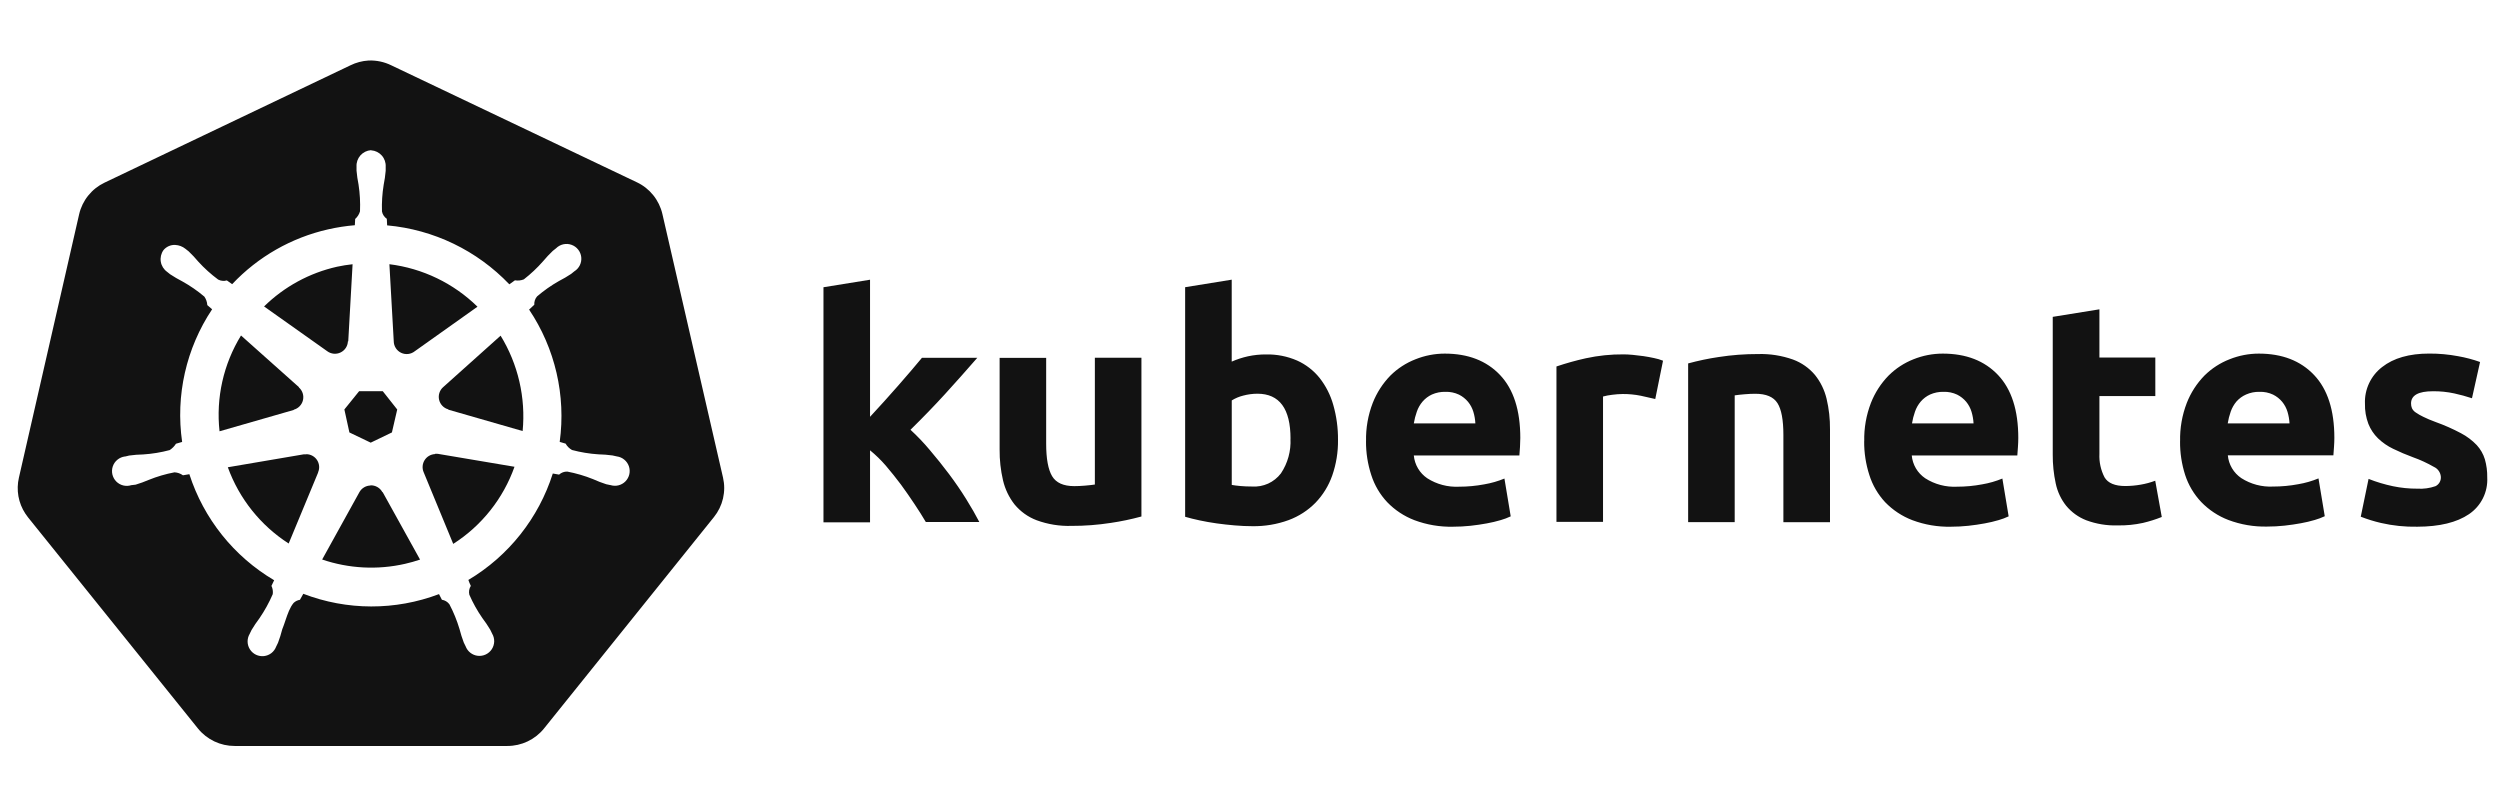 <svg width="124" height="40" viewBox="0 0 124 40" fill="none" xmlns="http://www.w3.org/2000/svg">
<path fill-rule="evenodd" clip-rule="evenodd" d="M17.378 3.241C17.659 3.102 17.966 3.021 18.279 3.002C18.67 2.986 19.059 3.068 19.41 3.241L31.594 9.044C31.909 9.193 32.185 9.412 32.403 9.684C32.621 9.955 32.776 10.273 32.854 10.612L35.862 23.69C35.94 24.029 35.94 24.381 35.862 24.72C35.784 25.058 35.63 25.375 35.412 25.646L26.984 36.132C26.765 36.404 26.487 36.623 26.172 36.773C25.857 36.923 25.512 37.001 25.163 37H11.64C11.292 37.001 10.948 36.924 10.634 36.775C10.32 36.626 10.042 36.409 9.823 36.139L1.388 25.658C1.342 25.599 1.298 25.537 1.256 25.474C1.085 25.214 0.969 24.922 0.914 24.616C0.86 24.309 0.868 23.995 0.938 23.692L3.925 10.629C4.003 10.289 4.157 9.972 4.375 9.701C4.593 9.429 4.87 9.21 5.184 9.06L17.378 3.241ZM17.877 7.707C18.011 7.556 18.199 7.463 18.401 7.449L18.413 7.456C18.615 7.47 18.803 7.563 18.937 7.714C19.072 7.866 19.141 8.064 19.13 8.266V8.474C19.11 8.707 19.077 8.939 19.03 9.168C18.959 9.605 18.931 10.047 18.946 10.49C18.975 10.637 19.061 10.768 19.185 10.853C19.186 10.869 19.188 10.895 19.19 10.926C19.195 11.003 19.202 11.111 19.202 11.178C21.51 11.386 23.664 12.426 25.263 14.102L25.54 13.904C25.689 13.929 25.842 13.913 25.983 13.856C26.329 13.587 26.65 13.285 26.939 12.955C27.088 12.776 27.248 12.606 27.417 12.445L27.58 12.316C27.677 12.218 27.801 12.149 27.936 12.118C28.071 12.087 28.212 12.095 28.342 12.141C28.473 12.186 28.588 12.268 28.674 12.376C28.761 12.485 28.815 12.615 28.83 12.753C28.845 12.89 28.821 13.03 28.761 13.154C28.7 13.279 28.606 13.384 28.488 13.457L28.328 13.586C28.133 13.715 27.931 13.834 27.723 13.94C27.337 14.158 26.974 14.414 26.638 14.702C26.54 14.817 26.491 14.966 26.501 15.116L26.243 15.355C27.536 17.283 28.076 19.618 27.761 21.918L28.055 22.004C28.129 22.137 28.239 22.246 28.371 22.32C28.799 22.434 29.237 22.506 29.679 22.535C29.913 22.54 30.147 22.558 30.379 22.59L30.595 22.638C30.73 22.655 30.858 22.71 30.963 22.797C31.069 22.883 31.148 22.997 31.193 23.126C31.237 23.255 31.244 23.393 31.214 23.526C31.183 23.659 31.116 23.78 31.021 23.877C30.925 23.974 30.804 24.042 30.672 24.074C30.54 24.106 30.401 24.1 30.272 24.058H30.257C30.225 24.049 30.189 24.043 30.155 24.036C30.123 24.03 30.092 24.024 30.066 24.017C29.843 23.945 29.624 23.861 29.411 23.764C29 23.599 28.574 23.474 28.139 23.391C27.988 23.386 27.842 23.44 27.73 23.541L27.419 23.486C26.716 25.699 25.226 27.578 23.231 28.765C23.265 28.866 23.306 28.964 23.353 29.06C23.312 29.124 23.284 29.196 23.271 29.271C23.259 29.346 23.261 29.423 23.279 29.497C23.456 29.903 23.672 30.29 23.924 30.654C24.066 30.84 24.197 31.034 24.316 31.235L24.412 31.431C24.48 31.548 24.515 31.682 24.512 31.818C24.508 31.953 24.468 32.085 24.394 32.199C24.32 32.313 24.216 32.404 24.093 32.462C23.971 32.52 23.835 32.543 23.7 32.528C23.565 32.513 23.437 32.461 23.33 32.377C23.223 32.294 23.142 32.182 23.094 32.055L23.003 31.869C22.92 31.65 22.849 31.426 22.791 31.199C22.664 30.775 22.497 30.364 22.291 29.973C22.201 29.852 22.067 29.771 21.918 29.748L21.775 29.468C19.605 30.29 17.209 30.284 15.044 29.452L14.877 29.75C14.76 29.769 14.65 29.822 14.564 29.904C14.378 30.126 14.269 30.445 14.155 30.781C14.107 30.924 14.057 31.071 13.999 31.214C13.942 31.441 13.872 31.664 13.789 31.883L13.698 32.07C13.651 32.197 13.569 32.308 13.463 32.392C13.356 32.475 13.228 32.527 13.093 32.542C12.958 32.557 12.822 32.534 12.699 32.476C12.577 32.418 12.473 32.327 12.399 32.213C12.325 32.1 12.284 31.968 12.281 31.832C12.278 31.697 12.312 31.563 12.381 31.446L12.476 31.25C12.596 31.048 12.727 30.853 12.869 30.666C13.126 30.29 13.347 29.89 13.528 29.471C13.548 29.33 13.526 29.187 13.464 29.06L13.598 28.78C11.6 27.6 10.104 25.728 9.392 23.52L9.074 23.575C8.952 23.487 8.807 23.436 8.656 23.427C8.221 23.509 7.795 23.634 7.384 23.8C7.17 23.892 6.952 23.972 6.729 24.039L6.53 24.063H6.516C6.387 24.105 6.248 24.111 6.116 24.079C5.984 24.047 5.863 23.979 5.767 23.882C5.671 23.785 5.605 23.663 5.574 23.531C5.544 23.398 5.551 23.26 5.595 23.131C5.639 23.002 5.718 22.888 5.824 22.802C5.929 22.716 6.056 22.66 6.191 22.642H6.215L6.406 22.595C6.638 22.563 6.872 22.544 7.107 22.54C7.549 22.511 7.987 22.439 8.414 22.325C8.541 22.244 8.648 22.136 8.728 22.009L9.034 21.92C8.702 19.619 9.231 17.276 10.521 15.341L10.282 15.133C10.273 14.982 10.223 14.836 10.136 14.712C9.797 14.425 9.431 14.172 9.043 13.957C8.835 13.85 8.633 13.732 8.438 13.603L8.288 13.483C8.122 13.364 8.009 13.184 7.976 12.982C7.942 12.78 7.99 12.574 8.108 12.407C8.178 12.322 8.267 12.254 8.368 12.209C8.469 12.164 8.579 12.143 8.689 12.149C8.874 12.157 9.052 12.224 9.196 12.34L9.359 12.469C9.528 12.63 9.688 12.8 9.837 12.979C10.135 13.306 10.464 13.603 10.82 13.866C10.953 13.936 11.108 13.951 11.252 13.909L11.515 14.095C12.798 12.733 14.458 11.786 16.283 11.374C16.717 11.276 17.157 11.208 17.6 11.171L17.617 10.86C17.731 10.76 17.814 10.629 17.856 10.483C17.875 10.04 17.851 9.596 17.784 9.158C17.738 8.929 17.704 8.698 17.684 8.465V8.259C17.673 8.057 17.743 7.859 17.877 7.707ZM17.488 13.106C17.228 13.134 16.971 13.175 16.715 13.23C15.35 13.537 14.097 14.219 13.098 15.2L16.235 17.423C16.329 17.492 16.44 17.533 16.556 17.544C16.672 17.554 16.788 17.533 16.893 17.482C16.997 17.432 17.087 17.354 17.151 17.257C17.215 17.16 17.251 17.047 17.256 16.931H17.273L17.488 13.106ZM23.683 15.212C22.497 14.05 20.962 13.31 19.314 13.105L19.53 16.928C19.531 17.049 19.567 17.166 19.632 17.267C19.697 17.368 19.79 17.449 19.898 17.5C20.007 17.552 20.128 17.571 20.248 17.557C20.367 17.543 20.48 17.496 20.574 17.421L23.683 15.212ZM14.824 19.2L11.955 16.641V16.639C11.082 18.061 10.707 19.733 10.889 21.392L14.571 20.333V20.321C14.683 20.29 14.785 20.23 14.865 20.146C14.946 20.062 15.002 19.958 15.028 19.845C15.054 19.731 15.049 19.613 15.013 19.502C14.977 19.392 14.912 19.293 14.824 19.216V19.2ZM25.923 21.38C26.082 19.723 25.697 18.06 24.825 16.641L24.828 16.651L21.983 19.2C21.895 19.276 21.83 19.375 21.794 19.486C21.758 19.596 21.753 19.714 21.779 19.828C21.805 19.941 21.861 20.045 21.942 20.129C22.022 20.213 22.124 20.273 22.236 20.304V20.319L25.923 21.38ZM18.985 19.403H17.813L17.081 20.309L17.33 21.449L18.387 21.956L19.439 21.449L19.702 20.311L18.985 19.403ZM21.722 22.511C21.673 22.505 21.623 22.505 21.574 22.511L21.569 22.523C21.466 22.529 21.365 22.56 21.276 22.613C21.187 22.665 21.113 22.739 21.058 22.827C21.003 22.915 20.971 23.014 20.963 23.117C20.955 23.221 20.971 23.324 21.012 23.419L22.48 26.977C23.89 26.076 24.96 24.73 25.519 23.152L21.722 22.511ZM15.499 22.608C15.406 22.557 15.303 22.529 15.197 22.528L15.19 22.535C15.148 22.531 15.106 22.531 15.063 22.535L11.3 23.176C11.864 24.733 12.924 26.062 14.318 26.958L15.778 23.439V23.424C15.82 23.327 15.837 23.221 15.828 23.116C15.819 23.011 15.784 22.91 15.727 22.821C15.67 22.732 15.591 22.659 15.499 22.608ZM18.719 24.158C18.615 24.098 18.497 24.069 18.377 24.072V24.082C18.266 24.084 18.157 24.114 18.061 24.171C17.965 24.227 17.885 24.308 17.83 24.405L15.979 27.752C17.304 28.203 18.729 28.277 20.094 27.965C20.344 27.908 20.592 27.838 20.835 27.756L18.98 24.409H18.965C18.908 24.304 18.823 24.217 18.719 24.158Z" fill="#121212"/>
<path d="M43.154 20.674L43.859 19.904C44.102 19.636 44.337 19.371 44.565 19.11L45.21 18.364C45.411 18.128 45.584 17.922 45.729 17.747H48.474C47.925 18.377 47.392 18.977 46.872 19.547C46.351 20.118 45.78 20.708 45.16 21.317C45.5 21.63 45.82 21.964 46.116 22.319C46.446 22.706 46.765 23.104 47.073 23.514C47.38 23.924 47.664 24.338 47.924 24.757C48.182 25.172 48.399 25.549 48.574 25.89H45.92C45.761 25.619 45.573 25.321 45.356 24.996C45.139 24.669 44.916 24.349 44.687 24.035C44.447 23.716 44.197 23.403 43.936 23.096C43.698 22.82 43.436 22.566 43.154 22.335V25.907H40.844V14.247L43.154 13.874V20.676V20.674ZM56.615 25.618C56.115 25.754 55.608 25.861 55.096 25.936C54.451 26.036 53.799 26.086 53.145 26.084C52.557 26.102 51.97 26.007 51.417 25.804C50.991 25.643 50.615 25.373 50.324 25.023C50.048 24.671 49.852 24.263 49.75 23.827C49.633 23.324 49.576 22.809 49.581 22.292V17.75H51.89V22.005C51.89 22.75 51.988 23.287 52.184 23.617C52.38 23.947 52.747 24.112 53.284 24.112C53.444 24.112 53.619 24.104 53.81 24.088C54.001 24.072 54.166 24.053 54.305 24.033V17.745H56.615V25.618ZM66.365 21.821C66.373 22.422 66.276 23.02 66.078 23.588C65.901 24.092 65.618 24.552 65.248 24.936C64.873 25.318 64.418 25.611 63.916 25.797C63.34 26.007 62.731 26.109 62.118 26.099C61.839 26.099 61.548 26.086 61.243 26.06C60.941 26.035 60.641 26.001 60.344 25.96C60.05 25.918 59.768 25.869 59.5 25.811C59.233 25.754 58.993 25.694 58.783 25.632V14.245L61.093 13.872V17.936C61.352 17.822 61.622 17.734 61.898 17.673C62.194 17.609 62.495 17.578 62.797 17.58C63.325 17.569 63.848 17.672 64.332 17.881C64.767 18.076 65.15 18.37 65.449 18.742C65.762 19.14 65.993 19.596 66.13 20.083C66.291 20.648 66.37 21.234 66.365 21.821ZM64.01 21.759C64.01 20.272 63.462 19.528 62.367 19.528C62.129 19.529 61.892 19.56 61.662 19.622C61.462 19.672 61.27 19.752 61.095 19.861V24.052C61.207 24.073 61.35 24.091 61.525 24.107C61.701 24.123 61.892 24.131 62.099 24.131C62.373 24.15 62.648 24.1 62.899 23.987C63.149 23.873 63.367 23.699 63.534 23.48C63.873 22.973 64.039 22.369 64.007 21.759H64.01ZM67.756 21.883C67.742 21.235 67.855 20.59 68.088 19.985C68.287 19.479 68.584 19.018 68.963 18.629C69.319 18.276 69.744 18 70.211 17.819C70.672 17.634 71.164 17.54 71.66 17.539C72.817 17.539 73.732 17.893 74.403 18.601C75.072 19.308 75.407 20.349 75.407 21.723C75.407 21.857 75.402 22.005 75.392 22.166C75.383 22.325 75.373 22.467 75.361 22.591H70.125C70.146 22.817 70.216 23.036 70.332 23.232C70.447 23.427 70.604 23.595 70.792 23.722C71.263 24.023 71.815 24.169 72.373 24.14C72.791 24.14 73.209 24.101 73.621 24.023C73.963 23.965 74.299 23.869 74.62 23.736L74.931 25.611C74.772 25.686 74.606 25.749 74.436 25.797C74.21 25.864 73.98 25.918 73.748 25.96C73.493 26.008 73.222 26.047 72.935 26.079C72.646 26.11 72.357 26.125 72.067 26.125C71.414 26.139 70.765 26.029 70.154 25.8C69.645 25.605 69.184 25.3 68.806 24.908C68.446 24.525 68.177 24.067 68.017 23.567C67.839 23.024 67.75 22.456 67.754 21.886L67.756 21.883ZM73.178 20.999C73.168 20.804 73.135 20.611 73.078 20.425C73.024 20.244 72.934 20.076 72.815 19.93C72.691 19.782 72.538 19.66 72.366 19.574C72.155 19.475 71.924 19.427 71.691 19.435C71.462 19.429 71.234 19.474 71.024 19.567C70.847 19.649 70.689 19.768 70.561 19.916C70.434 20.064 70.337 20.235 70.274 20.42C70.207 20.609 70.157 20.803 70.125 21.001H73.178V20.999ZM82.101 19.791C81.894 19.74 81.655 19.686 81.384 19.629C81.088 19.57 80.787 19.541 80.485 19.543C80.311 19.545 80.138 19.558 79.966 19.581C79.812 19.598 79.659 19.627 79.51 19.667V25.883H77.2V18.177C77.677 18.016 78.162 17.88 78.654 17.771C79.272 17.636 79.903 17.571 80.535 17.577C80.659 17.577 80.809 17.585 80.985 17.601C81.16 17.617 81.335 17.638 81.511 17.663C81.686 17.689 81.861 17.721 82.037 17.759C82.19 17.789 82.341 17.833 82.486 17.891L82.101 19.791ZM83.727 18.027C84.226 17.891 84.733 17.784 85.245 17.709C85.891 17.608 86.544 17.559 87.198 17.561C87.788 17.543 88.376 17.636 88.932 17.833C89.357 17.989 89.733 18.254 90.025 18.601C90.3 18.946 90.496 19.347 90.598 19.777C90.716 20.274 90.773 20.784 90.768 21.295V25.9H88.456V21.573C88.456 20.828 88.358 20.302 88.162 19.995C87.966 19.685 87.599 19.531 87.062 19.531C86.903 19.531 86.728 19.539 86.536 19.555C86.345 19.571 86.18 19.589 86.041 19.61V25.898H83.732V18.027H83.727ZM92.466 21.883C92.452 21.235 92.565 20.59 92.798 19.985C92.996 19.479 93.294 19.018 93.673 18.629C94.026 18.277 94.448 18.001 94.911 17.819C95.372 17.634 95.864 17.54 96.36 17.539C97.517 17.539 98.432 17.893 99.103 18.601C99.772 19.308 100.107 20.349 100.107 21.723C100.107 21.857 100.101 22.005 100.09 22.166C100.079 22.325 100.069 22.467 100.059 22.591H94.823C94.843 22.817 94.914 23.036 95.029 23.232C95.145 23.427 95.302 23.595 95.49 23.722C95.96 24.023 96.513 24.169 97.07 24.14C97.489 24.14 97.907 24.101 98.318 24.023C98.661 23.965 98.996 23.869 99.318 23.736L99.629 25.611C99.469 25.686 99.303 25.749 99.134 25.797C98.907 25.864 98.677 25.918 98.445 25.96C98.19 26.008 97.919 26.047 97.632 26.079C97.344 26.11 97.054 26.125 96.764 26.125C96.112 26.139 95.463 26.029 94.852 25.8C94.342 25.605 93.882 25.3 93.503 24.908C93.145 24.522 92.877 24.062 92.719 23.559C92.545 23.019 92.458 22.454 92.463 21.886L92.466 21.883ZM97.888 20.999C97.878 20.804 97.844 20.611 97.788 20.425C97.733 20.244 97.644 20.076 97.525 19.93C97.401 19.782 97.248 19.66 97.075 19.574C96.865 19.475 96.633 19.427 96.401 19.435C96.172 19.429 95.944 19.474 95.734 19.567C95.556 19.649 95.398 19.768 95.27 19.916C95.144 20.064 95.046 20.235 94.983 20.42C94.916 20.609 94.867 20.803 94.835 21.001H97.888V20.999ZM101.821 15.715L104.131 15.342V17.733H106.904V19.645H104.131V22.515C104.112 22.918 104.2 23.319 104.386 23.677C104.557 23.963 104.9 24.107 105.414 24.107C105.672 24.106 105.929 24.083 106.182 24.038C106.427 23.996 106.667 23.931 106.899 23.844L107.224 25.642C106.922 25.763 106.611 25.861 106.294 25.936C105.882 26.026 105.461 26.068 105.039 26.06C104.506 26.077 103.975 25.99 103.476 25.804C103.089 25.653 102.748 25.406 102.483 25.087C102.226 24.764 102.049 24.384 101.964 23.98C101.862 23.509 101.813 23.028 101.816 22.546V15.715H101.821ZM108.133 21.883C108.119 21.235 108.232 20.59 108.465 19.985C108.663 19.479 108.961 19.018 109.34 18.629C109.696 18.276 110.121 18 110.588 17.819C111.049 17.634 111.541 17.54 112.037 17.539C113.194 17.539 114.108 17.893 114.779 18.601C115.449 19.308 115.784 20.347 115.784 21.716C115.784 21.85 115.778 21.997 115.767 22.158C115.756 22.318 115.745 22.46 115.736 22.584H110.5C110.521 22.81 110.591 23.029 110.707 23.225C110.823 23.42 110.981 23.588 111.169 23.715C111.64 24.016 112.192 24.162 112.75 24.133C113.168 24.133 113.586 24.094 113.998 24.016C114.34 23.958 114.676 23.861 114.997 23.729L115.308 25.604C115.148 25.679 114.983 25.742 114.813 25.79C114.587 25.857 114.357 25.911 114.124 25.953C113.869 26 113.598 26.04 113.312 26.072C113.023 26.103 112.734 26.118 112.444 26.118C111.791 26.132 111.142 26.021 110.531 25.792C110.022 25.598 109.561 25.293 109.182 24.901C108.82 24.519 108.547 24.06 108.384 23.559C108.211 23.019 108.125 22.454 108.131 21.886L108.133 21.883ZM113.56 20.999C113.55 20.804 113.516 20.611 113.46 20.425C113.405 20.244 113.316 20.076 113.197 19.93C113.073 19.782 112.92 19.66 112.747 19.574C112.537 19.475 112.306 19.427 112.073 19.435C111.844 19.429 111.616 19.474 111.406 19.567C111.224 19.647 111.062 19.765 110.93 19.913C110.804 20.062 110.707 20.233 110.643 20.418C110.576 20.607 110.527 20.801 110.495 20.999H113.56ZM119.903 24.238C120.208 24.257 120.514 24.215 120.802 24.114C120.889 24.071 120.961 24.002 121.008 23.916C121.055 23.831 121.075 23.733 121.065 23.636C121.055 23.533 121.018 23.435 120.958 23.351C120.898 23.267 120.817 23.2 120.723 23.158C120.392 22.968 120.045 22.808 119.686 22.68C119.35 22.557 119.022 22.417 118.701 22.261C118.424 22.129 118.171 21.954 117.95 21.742C117.742 21.539 117.58 21.295 117.472 21.025C117.351 20.704 117.293 20.362 117.302 20.018C117.288 19.67 117.359 19.324 117.507 19.009C117.655 18.693 117.877 18.418 118.153 18.206C118.72 17.76 119.5 17.537 120.491 17.537C120.973 17.535 121.453 17.579 121.926 17.668C122.295 17.733 122.658 17.829 123.011 17.955L122.61 19.753C122.322 19.658 122.03 19.578 121.735 19.514C121.386 19.439 121.03 19.402 120.673 19.406C119.949 19.406 119.588 19.608 119.588 20.011C119.587 20.093 119.602 20.174 119.633 20.25C119.675 20.335 119.74 20.407 119.819 20.458C119.94 20.541 120.067 20.614 120.2 20.676C120.359 20.756 120.563 20.842 120.812 20.934C121.243 21.088 121.662 21.274 122.067 21.489C122.358 21.642 122.622 21.841 122.849 22.079C123.033 22.281 123.171 22.521 123.25 22.782C123.333 23.074 123.372 23.376 123.367 23.679C123.387 24.035 123.314 24.391 123.155 24.71C122.996 25.03 122.757 25.303 122.461 25.503C121.856 25.914 121.001 26.122 119.898 26.125C119.291 26.137 118.685 26.075 118.093 25.938C117.753 25.859 117.419 25.755 117.094 25.628L117.481 23.753C117.873 23.908 118.277 24.029 118.689 24.116C119.088 24.199 119.495 24.24 119.903 24.238Z" fill="#121212"/>
</svg>
